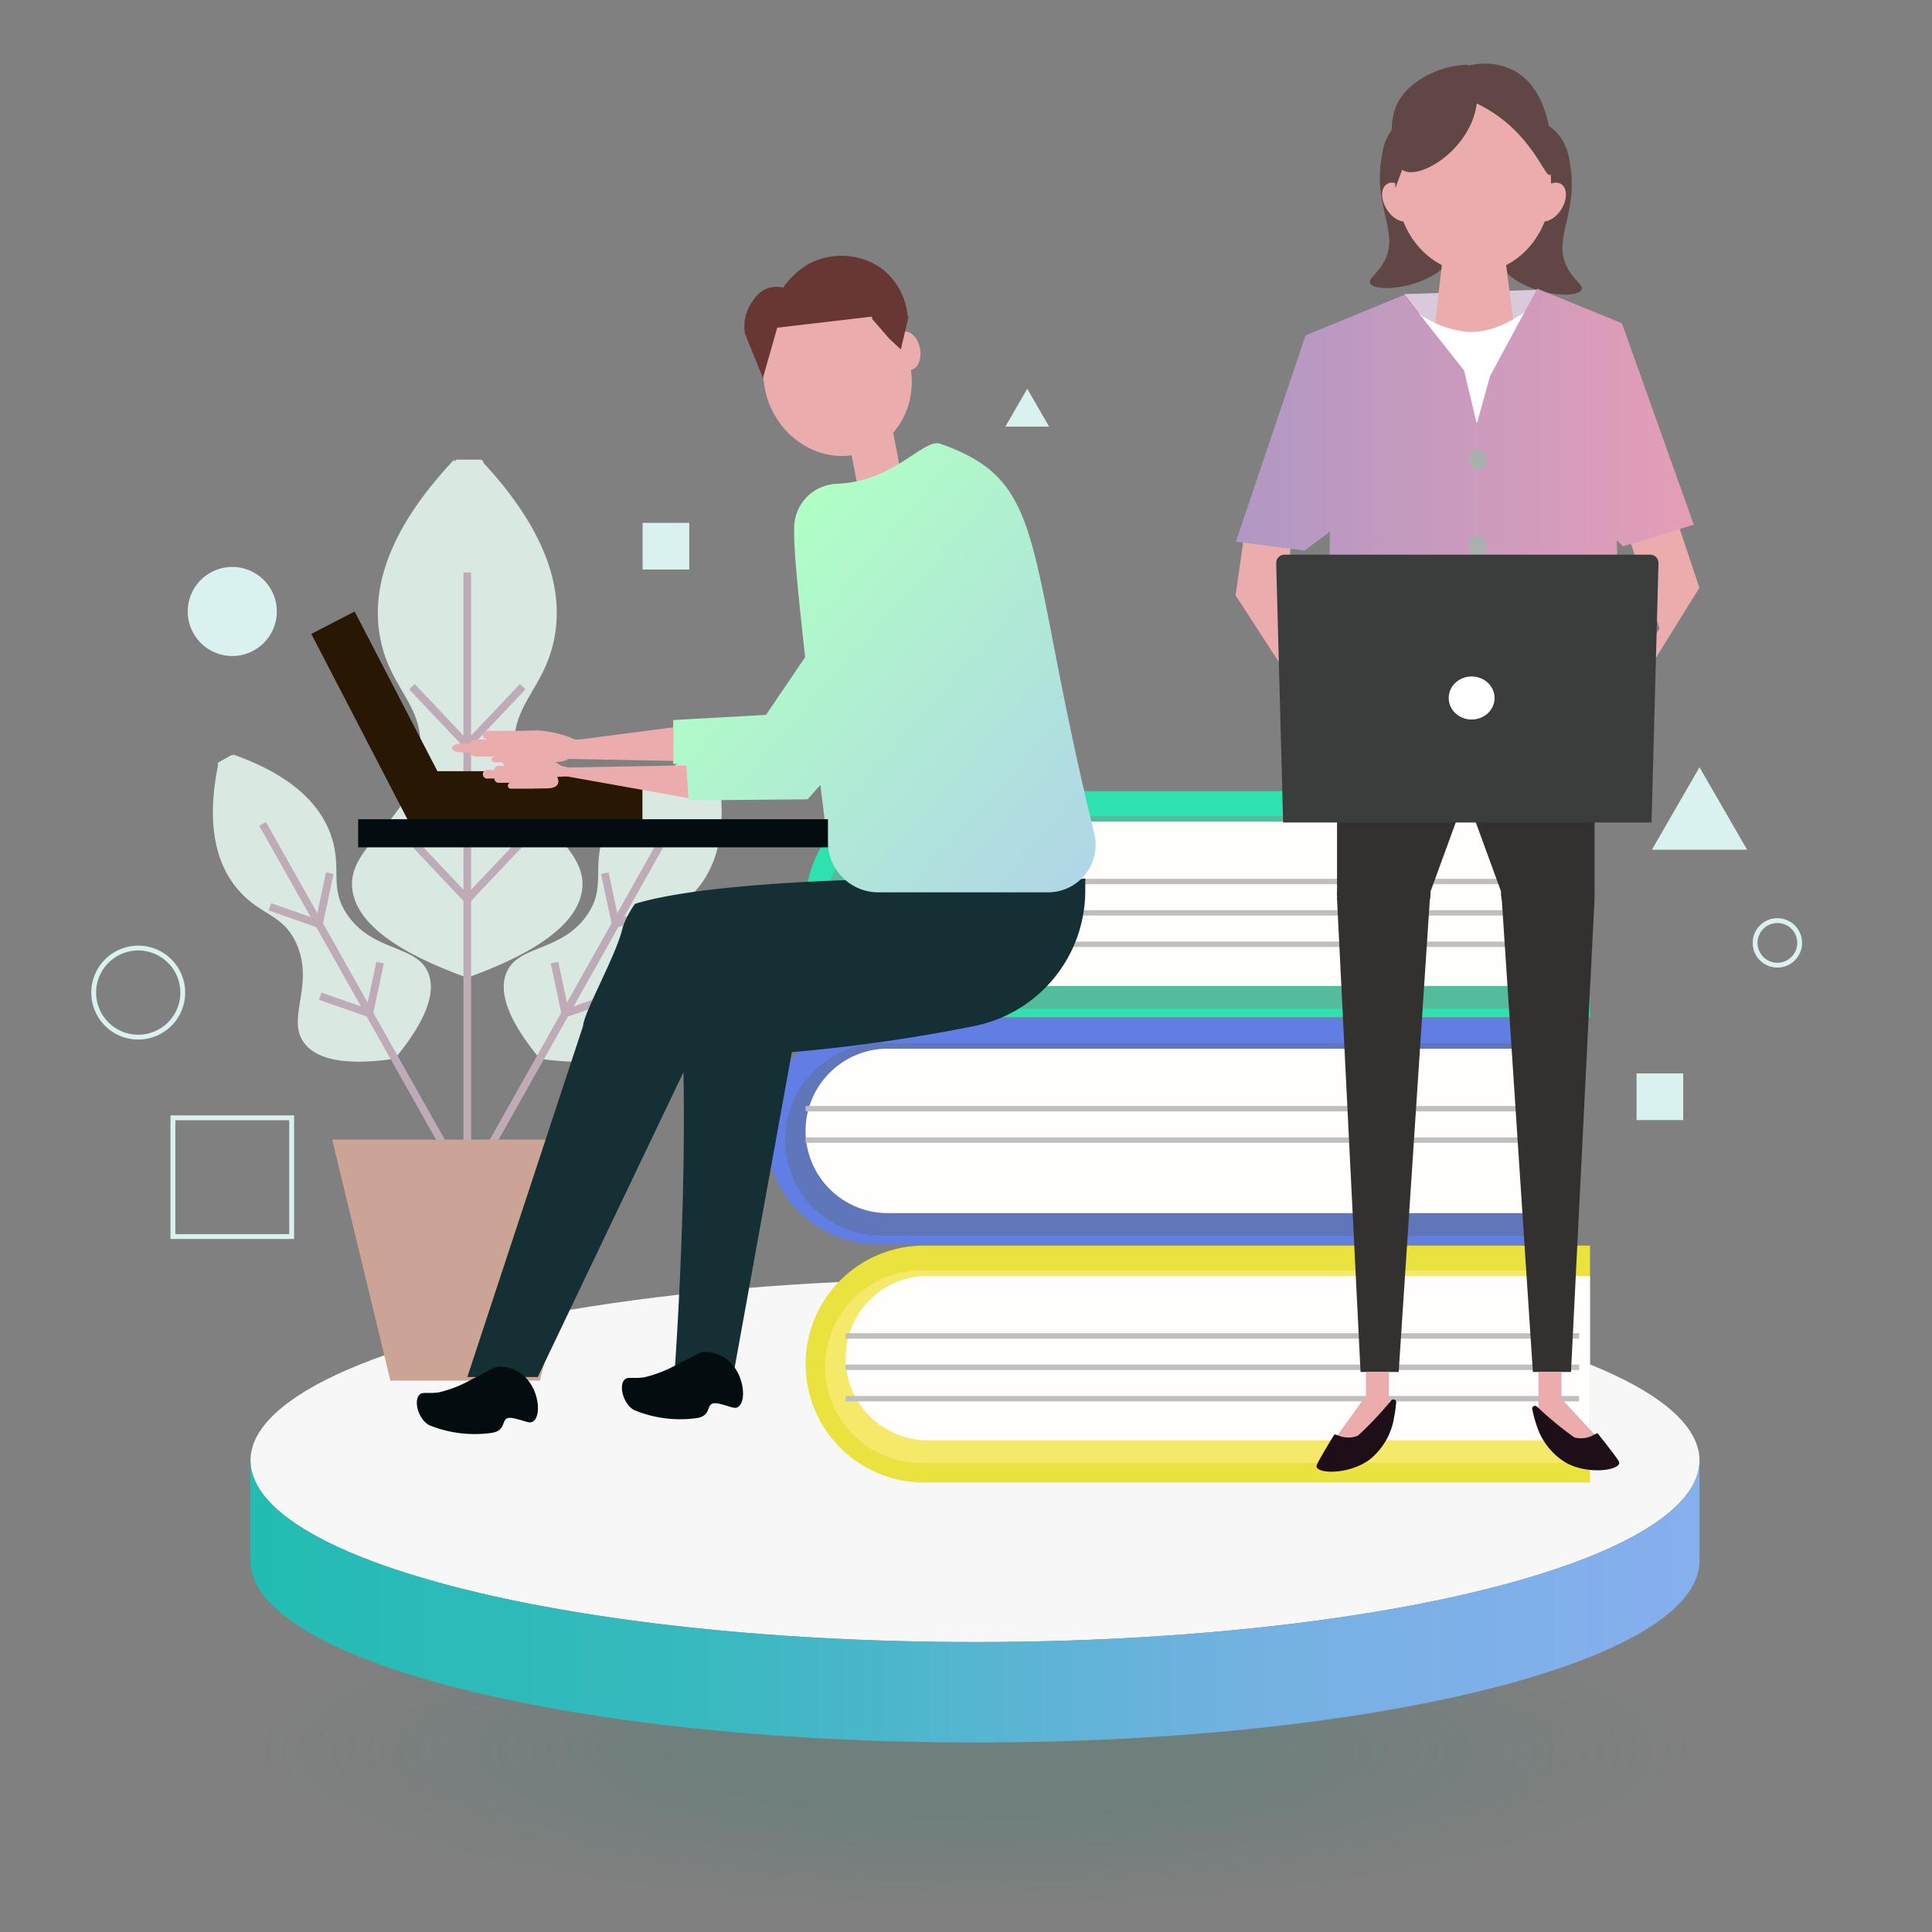 <svg id="c" xmlns="http://www.w3.org/2000/svg" xmlns:xlink="http://www.w3.org/1999/xlink" width="180" height="180" viewBox="0 0 180 180">
  <rect x="0" y="0" width="180" height="180" fill="#808080" stroke="none"/>
  <defs>
    <radialGradient id="radial-gradient" cx="0.5" cy="0.501" r="1.963" gradientTransform="translate(0.375 0.387) scale(0.251 0.227)" gradientUnits="objectBoundingBox">
      <stop offset="0.409" stop-color="#2f7c70" stop-opacity="0.2"/>
      <stop offset="1" stop-color="#2f7c70" stop-opacity="0"/>
    </radialGradient>
    <linearGradient id="linear-gradient" x1="0.007" y1="0.5" x2="1.001" y2="0.5" gradientUnits="objectBoundingBox">
      <stop offset="0" stop-color="#23bcb3"/>
      <stop offset="0.3" stop-color="#37b9bf"/>
      <stop offset="0.7" stop-color="#75b1e3"/>
      <stop offset="0.994" stop-color="#86afed"/>
    </linearGradient>
    <linearGradient id="linear-gradient-2" y1="0.5" x2="1" y2="0.5" gradientUnits="objectBoundingBox">
      <stop offset="0" stop-color="#b098c4"/>
      <stop offset="1" stop-color="#e59db6"/>
    </linearGradient>
    <linearGradient id="linear-gradient-3" x1="0.192" y1="0.237" x2="0.968" y2="0.968" gradientUnits="objectBoundingBox">
      <stop offset="0" stop-color="#b0ffc4"/>
      <stop offset="1" stop-color="#b0d6e7"/>
    </linearGradient>
  </defs>
  <ellipse id="Ellipse_13496" data-name="Ellipse 13496" cx="67.5" cy="16.922" rx="67.5" ry="16.922" transform="translate(23.339 146.156)" fill="url(#radial-gradient)"/>
  <ellipse id="Ellipse_13497" data-name="Ellipse 13497" cx="67.5" cy="16.922" rx="67.5" ry="16.922" transform="translate(23.339 119.144)" fill="#f7f7f7"/>
  <path id="Path_10510" data-name="Path 10510" d="M158.317,155.862c-8.1,7.07-34.08,12.244-64.885,12.244s-56.788-5.173-64.885-12.244c-1.7-1.486-2.615-3.055-2.615-4.678v9.356c0,9.346,30.221,16.922,67.5,16.922s67.5-7.576,67.5-16.922v-9.356C160.932,152.807,160.019,154.376,158.317,155.862Z" transform="translate(-2.593 -15.118)" fill="url(#linear-gradient)"/>
  <path id="Path_10511" data-name="Path 10511" d="M51.591,75.137c-.514-4.756,2.812-6.054,3.722-11.047.668-3.662-.008-9.065-6.632-16.22a.324.324,0,0,0-.275-.294l0,0v0a.349.349,0,0,0-.043,0H46.282a.324.324,0,0,0-.317.259l-.006-.259c-6.884,7.3-7.588,12.806-6.911,16.519.911,4.992,4.236,6.291,3.722,11.047-.693,6.412-7.212,8.411-6.231,12.881.46,2.1,2.616,4.948,10.641,7.825l-.1-3.821h.193l-.1,3.821c8.024-2.877,10.181-5.729,10.641-7.825.981-4.469-5.538-6.467-6.231-12.881Z" transform="translate(-3.644 -4.757)" fill="#d9e8e1"/>
  <rect id="Rectangle_1026" data-name="Rectangle 1026" width="0.715" height="56.477" transform="translate(43.179 53.339)" fill="#bfaab7"/>
  <rect id="Rectangle_1027" data-name="Rectangle 1027" width="7.511" height="0.715" transform="translate(43.277 69.189) rotate(-46.606)" fill="#bfaab7"/>
  <rect id="Rectangle_1028" data-name="Rectangle 1028" width="7.511" height="0.715" transform="translate(43.277 83.546) rotate(-46.606)" fill="#bfaab7"/>
  <rect id="Rectangle_1029" data-name="Rectangle 1029" width="0.715" height="7.511" transform="matrix(0.727, -0.687, 0.687, 0.727, 38.118, 64.221)" fill="#bfaab7"/>
  <rect id="Rectangle_1030" data-name="Rectangle 1030" width="0.715" height="7.511" transform="matrix(0.727, -0.687, 0.687, 0.727, 38.117, 78.579)" fill="#bfaab7"/>
  <path id="Path_10512" data-name="Path 10512" d="M64.643,95.786c1.274-2.913,3.5-2.654,5.618-5.272,1.556-1.92,2.955-5.258,1.712-11.422a.211.211,0,0,0-.052-.255v0L71.9,78.82l-1.121-.632a.2.2,0,0,0-.256.054l.081-.152c-6.1,2.14-8.281,5.116-9.127,7.474-1.138,3.172.236,4.937-1.595,7.537-2.468,3.507-6.643,2.683-7.572,5.572-.436,1.355-.2,3.665,3.195,7.774l1.2-2.245.1.059-1.3,2.186c5.275.773,7.371-.224,8.3-1.3,1.989-2.293-.881-5.435.838-9.364Z" transform="translate(-5.214 -7.809)" fill="#d9e8e1"/>
  <rect id="Rectangle_1031" data-name="Rectangle 1031" width="37.578" height="0.715" transform="translate(43.862 109.325) rotate(-60.62)" fill="#bfaab7"/>
  <rect id="Rectangle_1032" data-name="Rectangle 1032" width="4.839" height="0.715" transform="translate(57.238 85.75) rotate(-19.233)" fill="#bfaab7"/>
  <rect id="Rectangle_1033" data-name="Rectangle 1033" width="4.839" height="0.715" transform="translate(52.551 94.075) rotate(-19.233)" fill="#bfaab7"/>
  <rect id="Rectangle_1034" data-name="Rectangle 1034" width="0.715" height="4.839" transform="matrix(0.978, -0.208, 0.208, 0.978, 55.999, 81.427)" fill="#bfaab7"/>
  <rect id="Rectangle_1035" data-name="Rectangle 1035" width="0.715" height="4.839" transform="matrix(0.978, -0.208, 0.208, 0.978, 51.312, 89.752)" fill="#bfaab7"/>
  <path id="Path_10513" data-name="Path 10513" d="M29.848,95.786c-1.274-2.913-3.5-2.654-5.618-5.272-1.556-1.92-2.955-5.258-1.712-11.422a.211.211,0,0,1,.052-.255v0l.023-.015,1.121-.632a.2.2,0,0,1,.256.054l-.081-.152c6.1,2.14,8.281,5.116,9.127,7.474,1.138,3.172-.236,4.937,1.595,7.537,2.468,3.507,6.643,2.683,7.572,5.572.436,1.355.2,3.665-3.2,7.774l-1.2-2.245-.1.059,1.3,2.186c-5.275.773-7.371-.224-8.3-1.3-1.989-2.293.881-5.435-.838-9.364Z" transform="translate(-2.204 -7.809)" fill="#d9e8e1"/>
  <rect id="Rectangle_1036" data-name="Rectangle 1036" width="0.715" height="37.578" transform="translate(24.153 76.931) rotate(-29.382)" fill="#bfaab7"/>
  <rect id="Rectangle_1037" data-name="Rectangle 1037" width="0.715" height="4.839" transform="translate(25.031 84.829) rotate(-70.767)" fill="#bfaab7"/>
  <rect id="Rectangle_1038" data-name="Rectangle 1038" width="0.715" height="4.839" transform="translate(29.718 93.154) rotate(-70.767)" fill="#bfaab7"/>
  <rect id="Rectangle_1039" data-name="Rectangle 1039" width="4.839" height="0.715" transform="matrix(0.208, -0.978, 0.978, 0.208, 29.368, 86.014)" fill="#bfaab7"/>
  <rect id="Rectangle_1040" data-name="Rectangle 1040" width="4.839" height="0.715" transform="matrix(0.208, -0.978, 0.978, 0.208, 34.056, 94.338)" fill="#bfaab7"/>
  <path id="Path_10514" data-name="Path 10514" d="M53.73,140.425H39.811l-5.423-22.453H59.564Z" transform="translate(-3.439 -11.797)" fill="#cca496"/>
  <path id="Path_10515" data-name="Path 10515" d="M89.785,105.422H152.33v21.067H89.785a10.538,10.538,0,0,1-10.534-10.534h0A10.538,10.538,0,0,1,89.785,105.422Z" transform="translate(-7.925 -10.542)" fill="#617ee5"/>
  <path id="Path_10516" data-name="Path 10516" d="M90.239,108H150.62V125.94H90.239a8.975,8.975,0,0,1-8.971-8.971h0A8.975,8.975,0,0,1,90.239,108Z" transform="translate(-8.127 -10.8)" fill="#5f73aa" opacity="0.7"/>
  <path id="Path_10517" data-name="Path 10517" d="M91.054,108.558h61.691V123.88H91.054a7.664,7.664,0,0,1-7.661-7.661h0A7.664,7.664,0,0,1,91.054,108.558Z" transform="translate(-8.339 -10.856)" fill="#fffefd"/>
  <rect id="Rectangle_1041" data-name="Rectangle 1041" width="68.342" height="0.504" transform="translate(75.055 103.045)" fill="#bfbfbf"/>
  <rect id="Rectangle_1042" data-name="Rectangle 1042" width="68.342" height="0.504" transform="translate(75.055 105.968)" fill="#bfbfbf"/>
  <path id="Path_10518" data-name="Path 10518" d="M93.929,81.9h62.545v21.067H93.929A10.538,10.538,0,0,1,83.395,92.436h0A10.538,10.538,0,0,1,93.929,81.9Z" transform="translate(-8.34 -8.19)" fill="#2de2af"/>
  <path id="Path_10519" data-name="Path 10519" d="M94.383,84.478h60.381V102.42H94.383a8.975,8.975,0,0,1-8.971-8.971h0a8.975,8.975,0,0,1,8.971-8.971Z" transform="translate(-8.541 -8.448)" fill="#53bc9c"/>
  <path id="Path_10520" data-name="Path 10520" d="M95.2,85.038h61.691V100.36H95.2A7.664,7.664,0,0,1,87.537,92.7h0A7.664,7.664,0,0,1,95.2,85.038Z" transform="translate(-8.754 -8.504)" fill="#fffefd"/>
  <rect id="Rectangle_1043" data-name="Rectangle 1043" width="68.342" height="0.504" transform="translate(78.785 81.877)" fill="#bfbfbf"/>
  <rect id="Rectangle_1044" data-name="Rectangle 1044" width="68.342" height="0.504" transform="translate(78.785 84.8)" fill="#bfbfbf"/>
  <rect id="Rectangle_1045" data-name="Rectangle 1045" width="68.342" height="0.504" transform="translate(78.785 87.723)" fill="#bfbfbf"/>
  <path id="Path_10521" data-name="Path 10521" d="M94.433,128.942h62.041v22.075H94.433A11.042,11.042,0,0,1,83.395,139.98h0A11.042,11.042,0,0,1,94.433,128.942Z" transform="translate(-8.339 -12.894)" fill="#eae23f"/>
  <path id="Path_10522" data-name="Path 10522" d="M94.383,131.518h60.381V149.46H94.383a8.975,8.975,0,0,1-8.971-8.971h0a8.975,8.975,0,0,1,8.971-8.971Z" transform="translate(-8.541 -13.152)" fill="#f4e969"/>
  <path id="Path_10523" data-name="Path 10523" d="M95.2,132.078h61.691V147.4H95.2a7.664,7.664,0,0,1-7.661-7.661h0a7.664,7.664,0,0,1,7.661-7.661Z" transform="translate(-8.754 -13.208)" fill="#fffefd"/>
  <rect id="Rectangle_1046" data-name="Rectangle 1046" width="68.342" height="0.504" transform="translate(78.785 124.213)" fill="#bfbfbf"/>
  <rect id="Rectangle_1047" data-name="Rectangle 1047" width="68.342" height="0.504" transform="translate(78.785 127.136)" fill="#bfbfbf"/>
  <rect id="Rectangle_1048" data-name="Rectangle 1048" width="68.342" height="0.504" transform="translate(78.785 130.058)" fill="#bfbfbf"/>
  <path id="Path_10524" data-name="Path 10524" d="M149.87,10.7c-1.049.063-4.064.351-5.755,2.149a4.79,4.79,0,0,0-1.147,2.564c-1.039,5.068,1.936,7.452-.06,10.415-.593.881-1.263,1.273-1.066,1.646.423.8,4.389.574,6.722-1.365,1.156-.961,1.584-2.16,1.886-4.486a30.216,30.216,0,0,0-.308-9.644" transform="translate(-14.181 -1.07)" fill="#604645"/>
  <path id="Path_10525" data-name="Path 10525" d="M154.7,11.378c1.049.063,4.064.351,5.755,2.149a4.791,4.791,0,0,1,1.147,2.564c1.039,5.068-1.936,7.452.06,10.415.593.881,1.263,1.274,1.066,1.646-.423.8-4.389.574-6.722-1.365-1.156-.961-1.584-2.16-1.886-4.486a30.216,30.216,0,0,1,.308-9.644" transform="translate(-15.387 -1.138)" fill="#604645"/>
  <path id="Path_10526" data-name="Path 10526" d="M145.359,30.4,157.8,30l-4.381,7.664-2.552-.12" transform="translate(-14.536 -3)" fill="#dac8db"/>
  <path id="Path_10527" data-name="Path 10527" d="M156.064,34.029l-7.748.362,1.31-11.412h5.014Z" transform="translate(-14.832 -2.298)" fill="#eaacac"/>
  <path id="Path_10528" data-name="Path 10528" d="M145.359,31.127a9.322,9.322,0,0,0,6,2.911c4.063.112,6.388-3.517,7.435-2.587,1.156,1.027-.014,6.924-3.717,9.7-3.5,2.625-7.6,1.219-8.293.97" transform="translate(-14.536 -3.113)" fill="#fff"/>
  <path id="Path_10529" data-name="Path 10529" d="M138.4,92.837l2.2,44.221h3.551L147.1,92.334" transform="translate(-13.84 -9.233)" fill="#333030"/>
  <path id="Path_10530" data-name="Path 10530" d="M145.2,92.861h-4.877a2.149,2.149,0,0,1-1.914-2.325V76.921a2.15,2.15,0,0,1,1.914-2.325L149.7,75.89a2.149,2.149,0,0,1,1.914,2.325l-4.5,12.321a2.15,2.15,0,0,1-1.914,2.325Z" transform="translate(-13.841 -7.46)" fill="#333030"/>
  <path id="Path_10531" data-name="Path 10531" d="M164.107,92.837l-2.2,44.221h-3.552l-2.943-44.725" transform="translate(-15.541 -9.233)" fill="#333030"/>
  <path id="Path_10532" data-name="Path 10532" d="M156.809,92.861h4.877a2.149,2.149,0,0,0,1.914-2.325V76.921a2.15,2.15,0,0,0-1.914-2.325l-9.378,1.294a2.149,2.149,0,0,0-1.914,2.325l4.5,12.321a2.15,2.15,0,0,0,1.914,2.325Z" transform="translate(-15.039 -7.46)" fill="#333030"/>
  <path id="Path_10533" data-name="Path 10533" d="M128.616,56.122l-.708,4.959,9.948,15.336,1.126-1.007-6.214-9.372.24-9.349" transform="translate(-12.791 -5.612)" fill="#eaacac"/>
  <path id="Path_10534" data-name="Path 10534" d="M172.976,54.705l1.841,5.526-8.792,14.175L164.9,73.4l6.214-9.372-2.67-7.9" transform="translate(-16.49 -5.471)" fill="#eaacac"/>
  <path id="Path_10535" data-name="Path 10535" d="M158.975,18.492c0,4.409-3.216,7.984-7.182,7.984s-7.182-3.574-7.182-7.984,1.228-7.984,7.182-7.984C157.878,10.508,158.975,14.082,158.975,18.492Z" transform="translate(-14.461 -1.051)" fill="#eaacac"/>
  <path id="Path_10536" data-name="Path 10536" d="M145.756,20.222c.517.962.409,1.965-.242,2.237s-1.6-.285-2.113-1.247-.409-1.965.242-2.237,1.6.285,2.113,1.248Z" transform="translate(-14.307 -1.891)" fill="#eaacac"/>
  <path id="Path_10537" data-name="Path 10537" d="M159.089,20.222c-.517.962-.409,1.965.242,2.237s1.6-.285,2.113-1.247.409-1.965-.242-2.237-1.6.285-2.113,1.248Z" transform="translate(-15.876 -1.891)" fill="#eaacac"/>
  <path id="Path_10538" data-name="Path 10538" d="M164,53.893l-.569-.561.659,26.092h-27.68l.286-26.9-2.357,1.757-6.4-.831,6.492-19.218,9.2-3.774,5.567,7.047,1.184,4.962,1.244-4.459,4.383-8.125L163.9,33.1l6.7,18.768Z" transform="translate(-12.794 -2.988)" fill="url(#linear-gradient-2)"/>
  <ellipse id="Ellipse_13498" data-name="Ellipse 13498" cx="0.829" cy="1.007" rx="0.829" ry="1.007" transform="translate(136.826 49.88)" fill="#aaafaf"/>
  <ellipse id="Ellipse_13499" data-name="Ellipse 13499" cx="0.829" cy="1.007" rx="0.829" ry="1.007" transform="translate(136.826 41.827)" fill="#aaafaf"/>
  <ellipse id="Ellipse_13500" data-name="Ellipse 13500" cx="0.829" cy="1.007" rx="0.829" ry="1.007" transform="translate(136.826 57.933)" fill="#aaafaf"/>
  <ellipse id="Ellipse_13501" data-name="Ellipse 13501" cx="0.829" cy="1.007" rx="0.829" ry="1.007" transform="translate(136.826 65.124)" fill="#aaafaf"/>
  <ellipse id="Ellipse_13502" data-name="Ellipse 13502" cx="0.829" cy="1.007" rx="0.829" ry="1.007" transform="translate(136.826 71.883)" fill="#aaafaf"/>
  <path id="Path_10539" data-name="Path 10539" d="M132.886,57.42h34.067a.776.776,0,0,1,.776.8l-.646,24.154H132.757l-.646-24.154a.776.776,0,0,1,.776-.8Z" transform="translate(-13.211 -5.742)" fill="#3b3d3d"/>
  <ellipse id="Ellipse_13503" data-name="Ellipse 13503" cx="2.137" cy="2.006" rx="2.137" ry="2.006" transform="translate(134.972 63.025)" fill="#fff"/>
  <path id="Path_10540" data-name="Path 10540" d="M155.5,7.257a6.077,6.077,0,0,0-4.061-.531l-.007.011-.253.051.062-.091c-2.721-.009-5.989,1.644-6.835,4.068a6.014,6.014,0,0,0-.291,2.608h-.006c.018.151.315,4.8.315,4.8l.617-1.7.045.032c1.487.915,5.494-1.48,6.639-5.007a6.822,6.822,0,0,0,.272-1.2,13.327,13.327,0,0,1,2.313,1.424c3.238,2.482,4.138,5.643,4.557,5.2.2-.209.738-7.426-3.368-9.661Z" transform="translate(-14.409 -0.659)" fill="#604645"/>
  <path id="Path_10541" data-name="Path 10541" d="M143.718,145.384c-.021.225-.049.479-.093.749-.024.15-.054.305-.087.465-.006.008-.014.014-.02.022l-.083-.314c-.024.158-.051.321-.084.491a8.249,8.249,0,0,1-2.016,1.43,4.424,4.424,0,0,1-3.2.356l.234-.326,2.62-3.649a7.84,7.84,0,0,1,2.084.482h0c.017.008.033.014.05.021l.024.011c.121.053.251.111.391.176l.129.058.055.027Z" transform="translate(-13.813 -14.461)" fill="#eaacac"/>
  <rect id="Rectangle_1049" data-name="Rectangle 1049" width="2.134" height="3.664" transform="translate(127.261 127.864)" fill="#eaacac"/>
  <path id="Path_10542" data-name="Path 10542" d="M143.7,145.143a.041.041,0,0,0,0,.011c0,.069-.011.14-.017.216-.021.225-.049.479-.093.749-.024.15-.054.305-.087.465,0,0,0,0,0,.006A6.288,6.288,0,0,1,141.2,150.5c-1.858,1.33-4.635,1.324-4.9.676-.047-.114-.013-.233.541-1.191.369-.635.7-1.19.989-1.649.018-.03.037-.059.055-.089s.055-.089.082-.131l.011,0c.04.016.176.067.363.125a2.4,2.4,0,0,0,1.8.007,31.923,31.923,0,0,0,2.983-3.142c.028-.031.054-.062.079-.09l.041-.049a.265.265,0,0,1,.471.173Z" transform="translate(-13.628 -14.488)" fill="#1e0e18"/>
  <path id="Path_10543" data-name="Path 10543" d="M158.844,146.017c.049.22.108.469.185.732.043.146.092.3.144.451.007.007.016.013.022.02l.043-.322c.043.154.091.312.144.477a8.272,8.272,0,0,0,2.178,1.17,4.427,4.427,0,0,0,3.225-.043l-.273-.294-3.052-3.3a7.863,7.863,0,0,0-2.009.736h0l-.047.027-.022.013c-.113.068-.235.14-.366.223l-.121.073-.051.033Z" transform="translate(-15.884 -14.491)" fill="#eaacac"/>
  <rect id="Rectangle_1050" data-name="Rectangle 1050" width="2.134" height="3.664" transform="translate(145.474 131.528) rotate(180)" fill="#eaacac"/>
  <path id="Path_10544" data-name="Path 10544" d="M158.619,145.836a.067.067,0,0,1,0,.011c.014.068.028.138.043.212.049.221.108.469.184.732.043.146.092.3.144.451,0,0,0,0,0,.006a6.287,6.287,0,0,0,2.776,3.591c2.008,1.09,4.764.74,4.951.063.032-.119-.016-.233-.684-1.114-.445-.585-.847-1.094-1.185-1.513-.022-.028-.044-.054-.066-.081s-.066-.081-.1-.12l-.011.006c-.038.021-.166.088-.345.169a2.4,2.4,0,0,1-1.784.229,31.805,31.805,0,0,1-3.348-2.749c-.031-.027-.061-.055-.09-.08l-.047-.043a.265.265,0,0,0-.445.23Z" transform="translate(-15.861 -14.554)" fill="#1e0e18"/>
  <path id="Path_10545" data-name="Path 10545" d="M59.157,104.683c.13-1.428,3.182-6.739,3.7-9.206A8.834,8.834,0,0,1,64,93.3c7.733-2.39,28.713-2.654,39.287-2.231a14.532,14.532,0,0,0,2.675-.138l.01,0s-.007.1-.022.274v.848A12.868,12.868,0,0,1,95.584,104.69a152.65,152.65,0,0,1-16.971,2.425l-5.4,29.775L67.6,138.2s1.184-15.385.913-29.213l-13.574,28.4H48.376l10.783-32.7Z" transform="translate(-4.838 -9.091)" fill="#143035"/>
  <path id="Path_10546" data-name="Path 10546" d="M74.555,141.005a3.407,3.407,0,0,0-2.308-1.058c-.666,0-.833.245-2.627,1.112a11.572,11.572,0,0,1-3.183,1.26c-1.1.15-1.539-.1-1.842.249-.506.59-.08,2.234.92,2.8a11.256,11.256,0,0,0,5.822.751c1.634-.238.636-1.653,2.067-1.348,1.087.231,1.442.543,1.807.3.759-.512.581-2.77-.657-4.059Z" transform="translate(-6.438 -13.995)" fill="#030d0f"/>
  <path id="Path_10547" data-name="Path 10547" d="M53.316,142.519A3.412,3.412,0,0,0,51,141.471c-.666,0-.833.249-2.622,1.125a11.573,11.573,0,0,1-3.178,1.275c-1.1.155-1.54-.1-1.84.258-.5.591-.069,2.234.932,2.793a11.255,11.255,0,0,0,5.826.723c1.633-.246.629-1.656,2.061-1.358,1.088.226,1.444.536,1.809.288.756-.516.567-2.773-.677-4.055Z" transform="translate(-4.315 -14.147)" fill="#030d0f"/>
  <path id="Path_10548" data-name="Path 10548" d="M47.583,76.851h.895V76.8c0-.193.312-.349.7-.349h1.115c-.343,0-.62-.139-.62-.31v-.176c0-.171.278-.31.62-.31h2.834l1.616-.05a11.907,11.907,0,0,1,1.69.248,8.632,8.632,0,0,1,1.789.6l2.367.016V77.5H57.664s.931,1.045-1.493,1.07l-2.027.019v.006H50.932c-.257,0-.466-.1-.466-.233v-.08c0-.129.209-.233.466-.233H49.176c-.385,0-.7-.157-.7-.349v-.049h-.895c-.439,0-.8-.178-.8-.4S47.143,76.851,47.583,76.851Z" transform="translate(-4.679 -7.561)" fill="#eaacac"/>
  <path id="Path_10549" data-name="Path 10549" d="M41.215,82.724H63.077V78.18h-19.1L36.263,63.3l-4.035,2.092Z" transform="translate(-3.223 -6.33)" fill="#281702"/>
  <path id="Path_10550" data-name="Path 10550" d="M50.484,79.568h.571v-.049a.406.406,0,0,1,.445-.349h.71a.36.36,0,0,1-.4-.311v-.175a.361.361,0,0,1,.4-.311h1.806l1.03-.05a5.066,5.066,0,0,1,1.077.248,4.354,4.354,0,0,1,1.14.6l.668.172v.815l-1.022.055s.593,1.045-.951,1.07l-1.292.019v.006H52.62a.271.271,0,0,1-.3-.233v-.08a.271.271,0,0,1,.3-.233H51.5a.406.406,0,0,1-.445-.349v-.049h-.571a.41.41,0,1,1,0-.8Z" transform="translate(-4.998 -7.832)" fill="#eaacac"/>
  <ellipse id="Ellipse_13504" data-name="Ellipse 13504" cx="6.827" cy="7.423" rx="6.827" ry="7.423" transform="translate(68.883 30.895) rotate(-22.477)" fill="#eaacac"/>
  <path id="Path_10551" data-name="Path 10551" d="M92.683,36.33c.189.978.855,1.671,1.489,1.549s.994-1.014.8-1.993-.855-1.671-1.489-1.549S92.494,35.352,92.683,36.33Z" transform="translate(-9.263 -3.432)" fill="#eaacac"/>
  <rect id="Rectangle_1051" data-name="Rectangle 1051" width="4.201" height="8.066" transform="matrix(-0.982, 0.19, -0.19, -0.982, 84.128, 45.027)" fill="#eaacac"/>
  <path id="Path_10552" data-name="Path 10552" d="M108.918,82.229c-6.584-26.892-4.127-32.7-14.333-36.294-1.438-.506-3.938,2.944-8.355,3.6-.475.07-.936.112-1.38.134a4.117,4.117,0,0,0-3.89,4.128v.594c0,1.746.443,6.26,1.023,11.425L78.335,71.19l-8.646.484V75.75l1.257.083.17,3.324,11.1-.1L83.4,77.72c.276,2.227.534,4.26.744,5.9a4.7,4.7,0,0,0,4.666,4.106h15.8a4.44,4.44,0,0,0,4.31-5.5Z" transform="translate(-6.969 -4.588)" fill="url(#linear-gradient-3)"/>
  <rect id="Rectangle_1052" data-name="Rectangle 1052" width="43.771" height="2.619" transform="translate(33.369 76.326)" fill="#030d0f"/>
  <path id="Path_10553" data-name="Path 10553" d="M69.8,79.229l-11.011.2-.2.815,11.42,2.039" transform="translate(-5.859 -7.923)" fill="#eaacac"/>
  <path id="Path_10554" data-name="Path 10554" d="M92.349,32.195l-.076-.1a6.331,6.331,0,0,0-2.435-4.439,6.513,6.513,0,0,0-7-.3,7.939,7.939,0,0,0-2.169,2.087,2.485,2.485,0,0,0-2.562.874c-.175.228-.338.46-.471.671a3.905,3.905,0,0,0-.494,2.878l.134-.02-.073.123,1.583,3.887,1.331-4.675,8.829-1.036.018.221,1.607,1.849,1.061.991.714-3.013Z" transform="translate(-7.705 -2.648)" fill="#683733"/>
  <path id="Path_10555" data-name="Path 10555" d="M68.461,75.291,57.4,76.73l.66,1.494,10.4.2" transform="translate(-5.74 -7.529)" fill="#eaacac"/>
  <path id="Path_10556" data-name="Path 10556" d="M27.734,62.839a4.149,4.149,0,1,1-4.149-4.149A4.149,4.149,0,0,1,27.734,62.839Z" transform="translate(-1.944 -5.869)" fill="#d9f2f0"/>
  <path id="Path_10557" data-name="Path 10557" d="M13.824,106.643a4.374,4.374,0,1,1,4.374-4.374,4.378,4.378,0,0,1-4.374,4.374Zm0-8.3a3.924,3.924,0,1,0,3.924,3.923,3.928,3.928,0,0,0-3.924-3.923Z" transform="translate(-0.945 -9.79)" fill="#d9f2f0"/>
  <path id="Path_10558" data-name="Path 10558" d="M183.739,99.651a2.3,2.3,0,1,1,2.3-2.3A2.3,2.3,0,0,1,183.739,99.651Zm0-4.148a1.85,1.85,0,1,0,1.85,1.85A1.852,1.852,0,0,0,183.739,95.5Z" transform="translate(-18.144 -9.505)" fill="#d9f2f0"/>
  <path id="Path_10559" data-name="Path 10559" d="M29.163,126.979H17.65V115.466H29.163Zm-11.063-.45H28.713V115.916H18.1Z" transform="translate(-1.765 -11.547)" fill="#d9f2f0"/>
  <rect id="Rectangle_1053" data-name="Rectangle 1053" width="4.346" height="4.346" transform="translate(152.475 100.008)" fill="#d9f2f0"/>
  <rect id="Rectangle_1054" data-name="Rectangle 1054" width="4.346" height="4.346" transform="translate(59.87 48.714)" fill="#d9f2f0"/>
  <path id="Path_10560" data-name="Path 10560" d="M175.439,79.426l-4.434,7.682h8.869Z" transform="translate(-17.101 -7.943)" fill="#d9f2f0"/>
  <path id="Path_10561" data-name="Path 10561" d="M106.113,40.241l-2.039,3.532h4.078Z" transform="translate(-10.407 -4.024)" fill="#d9f2f0"/>
  <rect id="Rectangle_1055" data-name="Rectangle 1055" width="180" height="180" fill="none"/>
</svg>
